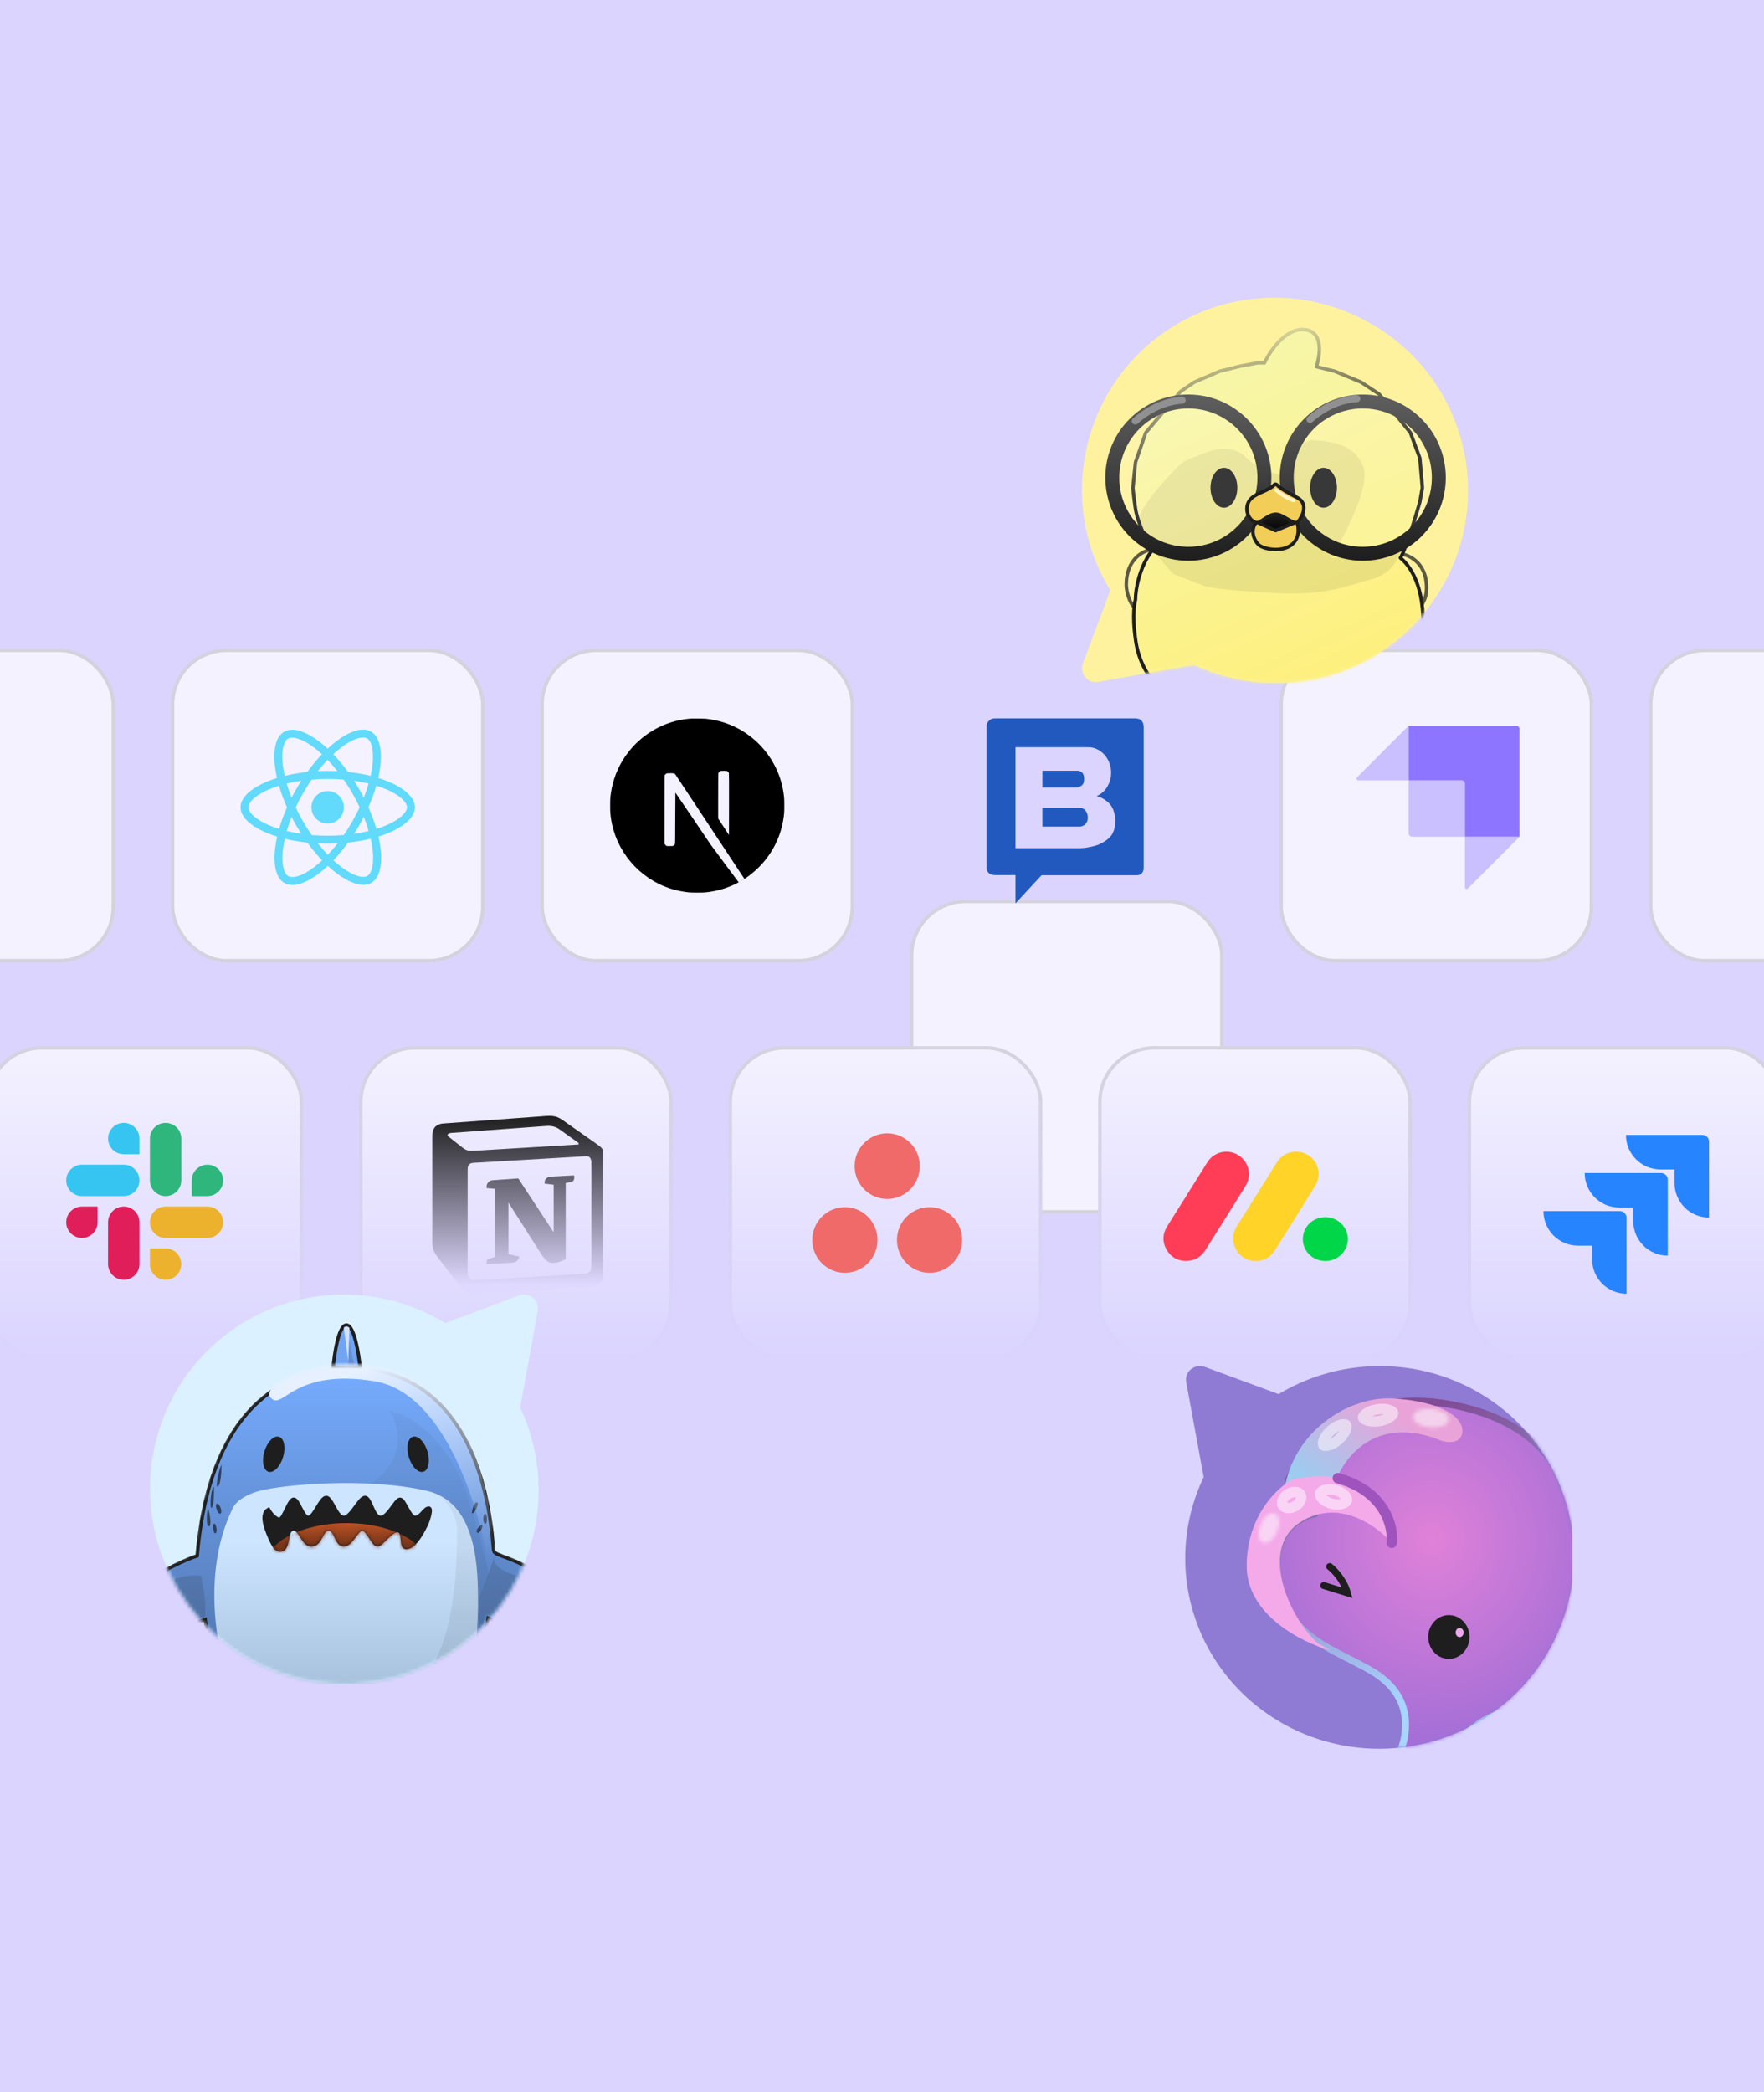 <?xml version="1.0" encoding="UTF-8"?> <svg xmlns="http://www.w3.org/2000/svg" width="506" height="600" viewBox="0 0 506 600" fill="none"><g clip-path="url(#clip0_1981_52793)"><rect width="506" height="600" fill="#DAD4FF"></rect><rect x="-58" y="186" width="91" height="90" rx="16" fill="#F4F2FF"></rect><rect x="-57.5" y="186.5" width="90" height="89" rx="15.5" stroke="#1E1E1E" stroke-opacity="0.15"></rect><rect x="49" y="186" width="90" height="90" rx="16" fill="#F4F2FF"></rect><rect x="49.5" y="186.5" width="89" height="89" rx="15.5" stroke="#1E1E1E" stroke-opacity="0.15"></rect><path d="M119 231.506C119 228.192 114.852 225.051 108.492 223.104C109.96 216.619 109.308 211.46 106.434 209.808C105.771 209.42 104.997 209.237 104.151 209.237V211.511C104.62 211.511 104.997 211.602 105.313 211.776C106.699 212.571 107.3 215.599 106.831 219.494C106.719 220.453 106.536 221.462 106.311 222.492C104.314 222.003 102.133 221.625 99.84 221.381C98.464 219.494 97.037 217.781 95.6 216.282C98.922 213.193 102.041 211.5 104.161 211.5V209.227C101.358 209.227 97.689 211.225 93.98 214.692C90.27 211.245 86.601 209.267 83.798 209.267V211.541C85.908 211.541 89.037 213.224 92.359 216.293C90.932 217.791 89.505 219.494 88.15 221.381C85.847 221.625 83.666 222.003 81.668 222.502C81.434 221.483 81.26 220.494 81.138 219.545C80.659 215.65 81.25 212.622 82.626 211.816C82.932 211.633 83.329 211.551 83.798 211.551V209.278C82.942 209.278 82.168 209.461 81.495 209.849C78.631 211.5 77.989 216.649 79.467 223.114C73.128 225.072 69 228.202 69 231.506C69 234.819 73.148 237.96 79.507 239.907C78.04 246.392 78.692 251.552 81.566 253.203C82.229 253.591 83.003 253.774 83.859 253.774C86.662 253.774 90.331 251.776 94.041 248.309C97.751 251.755 101.419 253.734 104.222 253.734C105.078 253.734 105.853 253.55 106.525 253.163C109.389 251.511 110.031 246.362 108.554 239.897C114.872 237.95 119 234.809 119 231.506ZM105.731 224.705C105.353 226.02 104.885 227.376 104.355 228.732C103.937 227.916 103.499 227.101 103.02 226.285C102.551 225.469 102.051 224.674 101.552 223.899C102.999 224.113 104.395 224.378 105.731 224.705ZM101.063 235.564C100.268 236.94 99.453 238.245 98.607 239.459C97.088 239.591 95.549 239.663 94 239.663C92.461 239.663 90.922 239.591 89.414 239.469C88.568 238.256 87.742 236.961 86.947 235.594C86.173 234.259 85.47 232.902 84.828 231.536C85.459 230.17 86.173 228.804 86.937 227.468C87.732 226.091 88.547 224.786 89.393 223.573C90.912 223.44 92.451 223.369 94 223.369C95.539 223.369 97.078 223.44 98.586 223.563C99.432 224.776 100.258 226.071 101.053 227.437C101.827 228.773 102.53 230.129 103.172 231.495C102.53 232.862 101.827 234.228 101.063 235.564ZM104.355 234.238C104.905 235.604 105.374 236.971 105.761 238.296C104.426 238.623 103.02 238.898 101.562 239.112C102.062 238.327 102.561 237.521 103.03 236.695C103.499 235.88 103.937 235.054 104.355 234.238ZM94.02 245.118C93.073 244.139 92.125 243.048 91.187 241.855C92.104 241.896 93.042 241.926 93.99 241.926C94.948 241.926 95.896 241.906 96.823 241.855C95.906 243.048 94.958 244.139 94.02 245.118ZM86.438 239.112C84.991 238.898 83.594 238.633 82.259 238.306C82.636 236.991 83.105 235.635 83.635 234.279C84.053 235.095 84.491 235.91 84.97 236.726C85.449 237.542 85.938 238.337 86.438 239.112ZM93.969 217.893C94.917 218.872 95.865 219.963 96.803 221.156C95.885 221.115 94.948 221.085 94 221.085C93.042 221.085 92.094 221.105 91.167 221.156C92.084 219.963 93.032 218.872 93.969 217.893ZM86.428 223.899C85.928 224.684 85.429 225.49 84.96 226.316C84.491 227.131 84.053 227.947 83.635 228.763C83.085 227.396 82.616 226.03 82.229 224.705C83.564 224.389 84.97 224.113 86.428 223.899ZM77.204 236.665C73.596 235.125 71.263 233.106 71.263 231.506C71.263 229.905 73.596 227.876 77.204 226.346C78.081 225.969 79.039 225.632 80.027 225.316C80.608 227.315 81.373 229.395 82.32 231.526C81.383 233.647 80.629 235.717 80.058 237.705C79.049 237.389 78.091 237.042 77.204 236.665ZM82.687 251.235C81.301 250.44 80.7 247.412 81.169 243.517C81.281 242.558 81.464 241.549 81.689 240.519C83.686 241.009 85.867 241.386 88.16 241.631C89.536 243.517 90.963 245.23 92.4 246.729C89.078 249.818 85.959 251.511 83.839 251.511C83.38 251.501 82.993 251.409 82.687 251.235ZM106.862 243.466C107.341 247.361 106.75 250.389 105.374 251.195C105.068 251.378 104.671 251.46 104.202 251.46C102.092 251.46 98.963 249.777 95.641 246.708C97.068 245.209 98.495 243.507 99.85 241.62C102.153 241.376 104.334 240.998 106.332 240.499C106.566 241.529 106.75 242.518 106.862 243.466ZM110.786 236.665C109.909 237.042 108.951 237.379 107.962 237.695C107.382 235.696 106.617 233.616 105.669 231.485C106.607 229.364 107.361 227.294 107.932 225.306C108.941 225.622 109.899 225.969 110.796 226.346C114.404 227.886 116.737 229.905 116.737 231.506C116.727 233.106 114.393 235.135 110.786 236.665Z" fill="#61DAFB"></path><path d="M93.99 236.167C96.562 236.167 98.647 234.081 98.647 231.507C98.647 228.934 96.562 226.848 93.99 226.848C91.417 226.848 89.332 228.934 89.332 231.507C89.332 234.081 91.417 236.167 93.99 236.167Z" fill="#61DAFB"></path><rect x="155" y="186" width="90" height="90" rx="16" fill="#F4F2FF"></rect><rect x="155.5" y="186.5" width="89" height="89" rx="15.5" stroke="#1E1E1E" stroke-opacity="0.15"></rect><g clip-path="url(#clip1_1981_52793)"><path d="M198.365 206.041C198.257 206.051 197.916 206.085 197.608 206.109C190.514 206.749 183.869 210.576 179.661 216.46C177.317 219.731 175.818 223.441 175.252 227.372C175.052 228.744 175.027 229.149 175.027 231.009C175.027 232.869 175.052 233.274 175.252 234.646C176.609 244.025 183.283 251.905 192.335 254.825C193.956 255.347 195.665 255.704 197.608 255.919C198.365 256.002 201.636 256.002 202.393 255.919C205.747 255.548 208.589 254.718 211.391 253.287C211.821 253.067 211.904 253.009 211.845 252.96C211.806 252.931 209.975 250.475 207.778 247.506L203.784 242.111L198.78 234.705C196.026 230.633 193.761 227.303 193.741 227.303C193.722 227.298 193.702 230.589 193.693 234.607C193.678 241.643 193.673 241.926 193.585 242.092C193.458 242.331 193.361 242.429 193.155 242.536C192.999 242.614 192.863 242.629 192.125 242.629H191.281L191.056 242.487C190.91 242.395 190.802 242.273 190.729 242.131L190.626 241.911L190.636 232.122L190.651 222.328L190.802 222.138C190.88 222.035 191.046 221.903 191.163 221.84C191.364 221.742 191.442 221.733 192.286 221.733C193.282 221.733 193.448 221.772 193.707 222.055C193.78 222.133 196.49 226.215 199.732 231.131C202.974 236.048 207.407 242.761 209.585 246.056L213.539 252.047L213.739 251.915C215.512 250.763 217.386 249.123 218.871 247.414C222.03 243.786 224.066 239.363 224.749 234.646C224.949 233.274 224.974 232.869 224.974 231.009C224.974 229.149 224.949 228.744 224.749 227.372C223.392 217.993 216.718 210.113 207.666 207.193C206.069 206.675 204.37 206.319 202.466 206.104C201.997 206.055 198.77 206.002 198.365 206.041ZM208.589 221.147C208.823 221.264 209.013 221.488 209.082 221.723C209.121 221.85 209.13 224.564 209.121 230.682L209.106 239.46L207.558 237.088L206.006 234.715V228.334C206.006 224.208 206.025 221.889 206.055 221.777C206.133 221.503 206.304 221.288 206.538 221.161C206.738 221.059 206.811 221.049 207.578 221.049C208.3 221.049 208.427 221.059 208.589 221.147Z" fill="black"></path><path d="M213.295 252.153C213.124 252.261 213.071 252.334 213.222 252.251C213.33 252.187 213.505 252.056 213.476 252.051C213.461 252.051 213.378 252.1 213.295 252.153ZM212.958 252.373C212.871 252.441 212.871 252.446 212.978 252.393C213.037 252.363 213.085 252.329 213.085 252.319C213.085 252.28 213.061 252.29 212.958 252.373ZM212.714 252.519C212.626 252.588 212.626 252.593 212.734 252.539C212.792 252.51 212.841 252.476 212.841 252.466C212.841 252.427 212.817 252.436 212.714 252.519ZM212.47 252.666C212.382 252.734 212.382 252.739 212.49 252.685C212.548 252.656 212.597 252.622 212.597 252.612C212.597 252.573 212.573 252.583 212.47 252.666ZM212.099 252.861C211.914 252.959 211.923 252.998 212.109 252.905C212.192 252.861 212.255 252.817 212.255 252.808C212.255 252.773 212.251 252.778 212.099 252.861Z" fill="black"></path></g><g filter="url(#filter0_dddd_1981_52793)"><rect x="261" y="186" width="90" height="90" rx="16" fill="#F4F2FF"></rect><rect x="261.5" y="186.5" width="89" height="89" rx="15.5" stroke="#1E1E1E" stroke-opacity="0.15"></rect></g><path d="M326.031 206L325.979 206.052C327.275 206.052 328.053 207.086 328.053 208.327V248.926C328.053 250.219 327.275 250.995 326.031 250.995H298.761L291.295 259.062V250.943H285.281C284.037 250.943 283 250.167 283 248.926V208.275C283 207.034 284.037 206 285.333 206H326.031ZM291.295 214.274V243.237H309.648C311.048 243.237 312.396 242.979 313.64 242.668C314.884 242.41 315.973 241.84 316.958 241.22C317.891 240.65 318.669 239.875 319.188 238.944H319.136C319.654 238.014 319.913 236.928 319.913 235.635C319.913 233.618 319.447 232.014 318.514 230.772C317.528 229.583 316.232 228.756 314.573 228.29C315.89 227.729 316.984 226.747 317.684 225.498C318.357 224.257 318.721 222.964 318.721 221.619C318.744 219.791 318.119 218.015 316.958 216.603C316.388 215.93 315.662 215.361 314.884 214.947C314.055 214.482 313.173 214.274 312.137 214.274H291.295ZM309.935 231.698C310.564 231.698 311.036 232.019 311.456 232.553C311.846 233.113 312.048 233.787 312.033 234.475C312.033 235.276 311.771 235.916 311.351 236.344C310.879 236.771 310.302 237.038 309.672 237.038H299.019V231.698H309.935ZM309.042 221.02C309.566 221.02 310.039 221.232 310.406 221.553C310.774 221.927 310.984 222.514 310.984 223.315C310.984 224.223 310.774 224.917 310.302 225.237C309.882 225.558 309.357 225.824 308.832 225.824H299.019V221.02H309.042Z" fill="#2159BE"></path><rect x="367" y="186" width="90" height="90" rx="16" fill="#F4F2FF"></rect><rect x="367.5" y="186.5" width="89" height="89" rx="15.5" stroke="#1E1E1E" stroke-opacity="0.15"></rect><g clip-path="url(#clip2_1981_52793)"><path fill-rule="evenodd" clip-rule="evenodd" d="M420.218 239.945V224.754C420.218 224.494 420.114 224.245 419.931 224.061C419.747 223.878 419.498 223.775 419.238 223.775H404.064V208.094H434.901C435.03 208.094 435.158 208.119 435.276 208.168C435.395 208.217 435.503 208.29 435.594 208.381C435.685 208.472 435.757 208.58 435.807 208.698C435.856 208.817 435.881 208.945 435.881 209.073V239.945H420.218Z" fill="#8E75FF"></path><path opacity="0.405" fill-rule="evenodd" clip-rule="evenodd" d="M404.064 208.094V223.775H389.582C389.485 223.775 389.39 223.746 389.31 223.692C389.229 223.638 389.166 223.562 389.129 223.472C389.092 223.383 389.082 223.284 389.101 223.189C389.12 223.094 389.167 223.007 389.235 222.939L404.064 208.094ZM420.217 254.443V239.945H435.88L421.053 254.789C420.985 254.857 420.897 254.904 420.802 254.923C420.707 254.942 420.609 254.932 420.519 254.895C420.43 254.858 420.353 254.795 420.299 254.715C420.246 254.634 420.217 254.539 420.217 254.443ZM404.064 223.775H419.727C419.857 223.775 419.981 223.826 420.073 223.918C420.165 224.01 420.217 224.134 420.217 224.264V239.945H405.043C404.915 239.945 404.787 239.92 404.668 239.871C404.549 239.822 404.441 239.749 404.351 239.658C404.26 239.567 404.187 239.459 404.138 239.341C404.089 239.222 404.064 239.094 404.064 238.966V223.775Z" fill="#8E75FF"></path></g><rect x="473" y="186" width="91" height="90" rx="16" fill="#F4F2FF"></rect><rect x="473.5" y="186.5" width="90" height="89" rx="15.5" stroke="#1E1E1E" stroke-opacity="0.15"></rect><rect x="-4" y="300" width="91" height="90" rx="16" fill="url(#paint0_linear_1981_52793)"></rect><rect x="-3.5" y="300.5" width="90" height="89" rx="15.5" stroke="url(#paint1_linear_1981_52793)" stroke-opacity="0.15"></rect><path d="M35.5 322C33.014 322 31 324.015 31 326.5C30.999 327.09 31.115 327.675 31.341 328.22C31.567 328.766 31.898 329.262 32.316 329.68C32.734 330.098 33.23 330.429 33.776 330.656C34.322 330.882 34.908 330.999 35.5 331H40V326.5C40.001 325.308 39.527 324.164 38.684 323.32C37.84 322.476 36.694 322.001 35.5 322ZM35.5 334H23.5C21.014 334 19 336.015 19 338.5C19 340.985 21.014 343 23.5 343H35.5C37.985 343 40 340.985 40 338.5C40 336.015 37.985 334 35.5 334Z" fill="#36C5F0"></path><path d="M64 338.5C64 336.014 61.985 333.999 59.5 333.999C57.014 333.999 55 336.014 55 338.5V342.999H59.5C60.694 342.998 61.84 342.523 62.684 341.68C63.527 340.836 64.001 339.692 64 338.5ZM52 338.5V326.5C52.001 325.307 51.528 324.164 50.684 323.32C49.84 322.476 48.694 322.001 47.5 322C45.014 322 43 324.015 43 326.5V338.499C43 340.985 45.014 343 47.5 343C48.694 342.999 49.84 342.524 50.684 341.68C51.528 340.836 52.001 339.693 52 338.5" fill="#2EB67D"></path><path d="M47.5 367C48.694 366.999 49.84 366.524 50.684 365.68C51.528 364.836 52.001 363.692 52 362.5C52.001 361.308 51.528 360.164 50.684 359.32C49.84 358.476 48.694 358.002 47.5 358H43V362.5C43 364.985 45.014 367 47.5 367ZM47.5 355H59.5C61.985 355 64 352.985 64 350.5C64.001 349.308 63.527 348.164 62.684 347.32C61.84 346.476 60.694 346.001 59.5 346H47.5C45.014 346 43 348.015 43 350.5C42.999 351.09 43.115 351.675 43.341 352.22C43.567 352.766 43.898 353.262 44.316 353.68C44.734 354.098 45.23 354.429 45.776 354.656C46.323 354.882 46.908 354.999 47.5 355" fill="#ECB22E"></path><path d="M19 350.5C18.999 351.09 19.115 351.675 19.341 352.22C19.567 352.766 19.898 353.262 20.316 353.68C20.734 354.098 21.23 354.429 21.776 354.656C22.323 354.882 22.908 354.999 23.5 355C24.694 354.998 25.84 354.524 26.684 353.68C27.527 352.836 28.001 351.692 28 350.5V346H23.5C21.014 346 19 348.015 19 350.5ZM31 350.5V362.499C31 364.985 33.014 367 35.5 367C36.694 366.999 37.84 366.524 38.684 365.68C39.527 364.836 40.001 363.692 40 362.5V350.5C40.001 349.909 39.885 349.325 39.659 348.779C39.433 348.233 39.102 347.737 38.684 347.32C38.266 346.902 37.77 346.57 37.223 346.344C36.677 346.117 36.091 346 35.5 346C33.014 346 31 348.015 31 350.5Z" fill="#E01E5A"></path><rect x="103" y="300" width="90" height="90" rx="16" fill="url(#paint2_linear_1981_52793)"></rect><rect x="103.5" y="300.5" width="89" height="89" rx="15.5" stroke="url(#paint3_linear_1981_52793)" stroke-opacity="0.15"></rect><path fill-rule="evenodd" clip-rule="evenodd" d="M132.449 328.93C134.044 330.218 134.621 330.116 137.607 329.913L165.738 328.218C166.349 328.218 165.84 327.608 165.636 327.541L160.954 324.186C160.071 323.508 158.85 322.695 156.576 322.898L129.361 324.898C128.377 324.999 128.174 325.508 128.581 325.88L132.449 328.93ZM134.146 335.47V365.018C134.146 366.611 134.927 367.187 136.725 367.085L167.639 365.289C169.437 365.188 169.641 364.103 169.641 362.816V333.471C169.641 332.183 169.132 331.471 168.046 331.573L135.741 333.471C134.553 333.572 134.146 334.182 134.146 335.47ZM164.652 337.063C164.856 337.944 164.652 338.858 163.77 338.96L162.277 339.265V361.087C160.988 361.765 159.8 362.172 158.782 362.172C157.187 362.172 156.78 361.664 155.592 360.173L145.853 344.89V359.664L148.941 360.342C148.941 360.342 148.941 362.138 146.464 362.138L139.609 362.545C139.406 362.138 139.609 361.155 140.288 360.952L142.087 360.444V340.925L139.609 340.722C139.406 339.841 139.915 338.553 141.306 338.452L148.67 337.944L158.816 353.395V339.739L156.237 339.435C156.033 338.35 156.848 337.537 157.832 337.435L164.652 337.063ZM127.088 322.187L155.422 320.12C158.884 319.815 159.8 320.018 161.972 321.611L170.998 327.947C172.491 329.032 173 329.337 173 330.523V365.323C173 367.492 172.22 368.78 169.437 368.983L136.555 370.982C134.452 371.084 133.467 370.779 132.382 369.389L125.697 360.749C124.509 359.156 124 357.97 124 356.581V325.643C124 323.847 124.814 322.39 127.088 322.187Z" fill="url(#paint4_linear_1981_52793)"></path><rect x="209" y="300" width="90" height="90" rx="16" fill="url(#paint5_linear_1981_52793)"></rect><rect x="209.5" y="300.5" width="89" height="89" rx="15.5" stroke="url(#paint6_linear_1981_52793)" stroke-opacity="0.15"></rect><path fill-rule="evenodd" clip-rule="evenodd" d="M266.648 346.176C261.484 346.176 257.296 350.39 257.296 355.588C257.296 360.786 261.484 365 266.648 365C271.813 365 276 360.786 276 355.588C276 350.39 271.813 346.176 266.648 346.176ZM242.352 346.177C237.187 346.177 233 350.39 233 355.588C233 360.786 237.187 365 242.352 365C247.517 365 251.704 360.786 251.704 355.588C251.704 350.39 247.517 346.177 242.352 346.177ZM263.852 334.411C263.852 339.61 259.665 343.824 254.5 343.824C249.335 343.824 245.148 339.61 245.148 334.411C245.148 329.214 249.335 325 254.5 325C259.665 325 263.852 329.214 263.852 334.411Z" fill="#F06A6A"></path><rect x="315" y="300" width="90" height="90" rx="16" fill="url(#paint7_linear_1981_52793)"></rect><rect x="315.5" y="300.5" width="89" height="89" rx="15.5" stroke="url(#paint8_linear_1981_52793)" stroke-opacity="0.15"></rect><g clip-path="url(#clip3_1981_52793)"><path d="M360.081 361.607C357.751 361.55 355.829 360.522 354.602 358.377C353.344 356.16 353.399 353.889 354.74 351.726C357.933 346.579 361.167 341.46 364.382 336.328C365.04 335.278 365.682 334.213 366.37 333.183C367.283 331.775 368.71 330.778 370.348 330.406C371.985 330.034 373.702 330.316 375.135 331.192C378.161 333.056 379.174 336.935 377.289 339.992C373.437 346.266 369.53 352.51 365.568 358.723C364.347 360.645 362.495 361.572 360.081 361.607Z" fill="#FFD328"></path><path d="M340.074 361.609C337.723 361.552 335.812 360.478 334.609 358.342C333.368 356.124 333.447 353.85 334.793 351.687C338.227 346.176 341.677 340.674 345.142 335.18C345.581 334.47 346.019 333.742 346.488 333.054C347.439 331.676 348.889 330.722 350.531 330.394C352.173 330.066 353.878 330.391 355.285 331.298C356.692 332.205 357.691 333.625 358.07 335.256C358.449 336.886 358.178 338.601 357.315 340.036C353.476 346.235 349.584 352.412 345.69 358.583C344.426 360.584 342.565 361.574 340.074 361.609Z" fill="#FF3D57"></path><path d="M380.217 349.043C383.76 349.061 386.629 351.876 386.622 355.33C386.622 358.836 383.677 361.663 380.101 361.619C376.525 361.575 373.707 358.79 373.711 355.321C373.715 351.802 376.595 349.021 380.217 349.043Z" fill="#00D647"></path></g><rect x="421" y="300" width="90" height="90" rx="16" fill="url(#paint9_linear_1981_52793)"></rect><rect x="421.5" y="300.5" width="89" height="89" rx="15.5" stroke="url(#paint10_linear_1981_52793)" stroke-opacity="0.15"></rect><path d="M488.321 325.465H466.393C466.393 328.09 467.435 330.608 469.292 332.464C471.148 334.321 473.666 335.364 476.291 335.364H480.331V339.264C480.334 344.726 484.761 349.153 490.223 349.156V327.367C490.223 326.317 489.372 325.465 488.321 325.465Z" fill="#2684FF"></path><path d="M476.491 336.391H454.562C454.566 341.853 458.993 346.28 464.455 346.283H468.494V350.196C468.501 355.658 472.931 360.082 478.393 360.082V338.293C478.393 337.243 477.541 336.391 476.491 336.391Z" fill="url(#paint11_linear_1981_52793)"></path><path d="M464.661 347.309H442.732C442.732 352.776 447.164 357.207 452.631 357.207H456.683V361.107C456.687 366.564 461.106 370.989 466.563 371V349.211C466.563 348.16 465.711 347.309 464.661 347.309Z" fill="url(#paint12_linear_1981_52793)"></path><g clip-path="url(#clip4_1981_52793)"><path data-figma-bg-blur-radius="4" fill-rule="evenodd" clip-rule="evenodd" d="M48.552 451.034C43.332 440.209 41.757 427.985 44.064 416.191C46.37 404.397 52.434 393.667 61.347 385.606C70.261 377.546 81.545 372.588 93.511 371.475C105.477 370.363 117.481 373.155 127.728 379.434L148.888 371.49C149.549 371.241 150.264 371.173 150.961 371.29C151.657 371.408 152.31 371.708 152.853 372.16C153.396 372.612 153.81 373.199 154.052 373.863C154.294 374.527 154.356 375.242 154.232 375.938L149.216 403.666C155.497 417.015 156.219 432.312 151.221 446.193C148.747 453.066 144.943 459.384 140.026 464.787C135.11 470.19 129.178 474.572 122.568 477.682C115.958 480.792 108.801 482.57 101.504 482.914C94.207 483.258 86.914 482.161 80.041 479.687C73.168 477.212 66.85 473.408 61.447 468.492C56.044 463.576 51.662 457.643 48.552 451.034Z" fill="#DCF1FF"></path><mask id="mask0_1981_52793" style="mask-type:alpha" maskUnits="userSpaceOnUse" x="43" y="371" width="112" height="112"><path fill-rule="evenodd" clip-rule="evenodd" d="M48.548 451.034C43.328 440.209 41.753 427.985 44.06 416.191C46.366 404.397 52.43 393.667 61.343 385.606C70.257 377.546 81.541 372.588 93.507 371.475C105.473 370.363 117.477 373.155 127.724 379.434L148.884 371.49C149.545 371.241 150.26 371.173 150.957 371.29C151.653 371.408 152.306 371.708 152.849 372.16C153.392 372.612 153.806 373.199 154.048 373.863C154.29 374.527 154.352 375.242 154.228 375.938L149.212 403.666C155.493 417.015 156.215 432.312 151.217 446.193C148.743 453.066 144.939 459.384 140.022 464.787C135.106 470.19 129.174 474.572 122.564 477.682C115.954 480.792 108.797 482.57 101.5 482.914C94.203 483.258 86.91 482.161 80.037 479.687C73.164 477.212 66.846 473.408 61.443 468.492C56.04 463.576 51.658 457.643 48.548 451.034Z" fill="#EB652B"></path></mask><g mask="url(#mask0_1981_52793)"><path d="M99.371 380C97.134 380 95.897 388.217 95.559 392.325H103.31C102.928 388.217 101.607 380 99.371 380Z" fill="#71A4F3" stroke="#1E1E1E"></path><path d="M100.133 383.938C100.048 386.648 99.879 392.222 99.879 392.324C100.286 392.324 101.319 392.239 101.785 392.324L100.133 383.938Z" fill="#1E1E1E" fill-opacity="0.15"></path><g filter="url(#filter2_f_1981_52793)"><path d="M100.261 380.764C99.448 380.052 98.821 380.468 98.609 380.764C98.711 381.272 99.499 387.329 99.88 390.294L100.261 380.764Z" fill="#D0E2FF"></path></g><mask id="mask1_1981_52793" style="mask-type:alpha" maskUnits="userSpaceOnUse" x="32" y="391" width="135" height="111"><path d="M56.55 446.153C60.413 400.003 85.354 392.277 99.88 392.277C140.922 392.277 141.049 443.612 141.684 444.883C142.32 446.153 146.767 446.534 153.374 450.601C159.982 454.667 166.462 462.291 165.446 464.324C164.626 465.963 159.601 465.383 157.314 464.959C157.441 466.018 157.085 468.263 154.645 468.771C152.205 469.279 143.887 465.848 140.033 464.07C138.304 476.37 134.06 483.341 132.154 485.29C133.273 488.949 134.653 496.725 135.204 500.156C131.24 501.681 122.54 500.792 118.685 500.156C118.474 499.055 117.974 496.573 117.669 495.455C117.364 494.337 116.441 494.227 116.017 494.311C103.311 497.767 88.613 495.751 82.853 494.311C81.201 494.947 80.312 499.902 79.803 500.156C79.295 500.41 64.81 500.283 64.301 499.394C63.895 498.682 65.657 489.779 66.588 485.417C61.913 480.842 59.473 469.533 58.837 464.451C54.898 465.806 46.563 468.593 44.733 468.898C42.903 469.203 41.599 466.653 41.175 465.34C35.584 466.662 33.424 466.103 33.043 464.451C32.027 457.843 49.265 448.568 56.55 446.153Z" fill="url(#paint13_linear_1981_52793)" stroke="black" stroke-width="2"></path></mask><g mask="url(#mask1_1981_52793)"><path d="M56.55 446.153C60.413 400.003 85.354 392.277 99.88 392.277C140.922 392.277 141.049 443.612 141.684 444.883C142.32 446.153 146.767 446.534 153.374 450.601C159.982 454.667 166.462 462.291 165.446 464.324C164.626 465.963 159.601 465.383 157.314 464.959C157.441 466.018 157.085 468.263 154.645 468.771C152.205 469.279 143.887 465.848 140.033 464.07C138.304 476.37 134.06 483.341 132.154 485.29C133.273 488.949 134.653 496.725 135.204 500.156C131.24 501.681 122.54 500.792 118.685 500.156C118.474 499.055 117.974 496.573 117.669 495.455C117.364 494.337 116.441 494.227 116.017 494.311C103.311 497.767 88.613 495.751 82.853 494.311C81.201 494.947 80.312 499.902 79.803 500.156C79.295 500.41 64.81 500.283 64.301 499.394C63.895 498.682 65.657 489.779 66.588 485.417C61.913 480.842 59.473 469.533 58.837 464.451C54.898 465.806 46.563 468.593 44.733 468.898C42.903 469.203 41.599 466.653 41.175 465.34C35.584 466.662 33.424 466.103 33.043 464.451C32.027 457.843 49.265 448.568 56.55 446.153Z" fill="url(#paint14_linear_1981_52793)" stroke="#1E1E1E"></path><path d="M58.709 464.627C59.345 459.799 58.328 455.479 57.693 451.921C46.257 450.65 36.219 461.832 35.202 463.357C34.186 464.881 35.584 465.517 39.141 464.627C41.988 463.916 42.699 464.119 42.699 465.008C42.699 468.058 44.309 468.905 45.114 468.948L58.709 464.627Z" fill="#1E1E1E" fill-opacity="0.15"></path><path d="M73.323 490.167C76.982 493.115 81.37 494.275 83.107 494.487C97.592 497.536 111.951 495.376 116.525 494.36C120.184 493.547 128.469 488.006 132.154 485.338C136.83 478.629 137.11 465.516 137.11 458.273C137.11 447.6 136.017 430.674 122.497 427.523C105.597 423.584 81.328 425.685 74.466 427.523C68.977 428.994 66.927 431.694 66.588 432.86C57.338 452.174 62.734 475.978 66.588 485.465C67.308 485.804 69.663 487.219 73.323 490.167Z" fill="url(#paint15_linear_1981_52793)"></path><path d="M135.332 433.877C135.459 432.903 135.917 430.929 136.73 430.827C137.746 430.7 135.967 434.639 135.332 433.877Z" fill="#2E405D"></path><path d="M111.569 488.641C105.978 491.691 86.537 492.622 77.516 492.707C95.178 499.315 116.017 494.359 116.779 494.359C117.541 494.359 124.403 490.547 124.911 490.039C125.318 489.632 129.994 486.65 132.281 485.21C136.55 478.501 137.279 465.642 137.11 460.051L139.778 452.3C140.583 453.486 140.744 451.004 134.949 431.588C129.155 412.173 117.033 405.455 111.696 404.523C117.999 415.095 110.595 422.99 106.105 425.616C116.576 425.82 123.344 427.649 125.419 428.539C129.994 431.588 131.137 436.586 131.137 438.704C131.137 480.382 118.558 484.829 111.569 488.641Z" fill="url(#paint16_linear_1981_52793)" fill-opacity="0.09"></path><path d="M61.456 436.926C61.97 436.926 62.484 439.218 61.841 439.676C61.198 440.135 60.812 436.926 61.456 436.926Z" fill="#2E405D"></path><path d="M139.044 434.18C138.409 434.604 138.561 436.874 139.171 436.976C139.933 437.103 139.806 433.672 139.044 434.18Z" fill="#2E405D"></path><path d="M138 437.307C137.407 437.773 136.348 438.858 136.857 439.468C137.492 440.23 139.144 437.053 138 437.307Z" fill="#2E405D"></path><path d="M59.911 437.688C60.815 437.688 60.137 433.909 59.798 432.915C59.459 432.557 59.346 433.989 59.346 435.779C59.346 437.211 59.572 437.688 59.911 437.688Z" fill="#2E405D"></path><path d="M62.269 431.206C62.994 431.103 63.896 433.494 63.286 434.002C62.523 434.637 61.38 431.333 62.269 431.206Z" fill="#2E405D"></path><path d="M63.54 420.152C63.54 421.931 63.336 425.642 62.523 426.252C61.507 427.014 63.158 420.152 63.54 420.152Z" fill="#2E405D"></path><path d="M61.378 426.507C61.378 426.761 61.505 431.59 60.743 432.352C59.98 433.114 60.615 425.618 61.378 426.507Z" fill="#2E405D"></path><path d="M80.192 435.672C79.176 435.773 77.558 433.917 77.007 432.859C74.662 434.197 76.162 438.126 77.427 441.018C78.717 443.967 79.488 444.705 80.819 444.422C82.957 443.967 81.851 438.45 84.25 438.45C86.275 438.45 87.046 443.405 89.587 443.024C92.128 442.643 92.175 438.45 94.288 438.45C96.402 438.45 96.448 443.024 98.609 443.024C100.769 443.024 102.448 438.322 103.973 438.45C105.498 438.577 107.122 443.024 108.266 443.024C109.409 443.024 112.268 438.651 114.111 438.958C116.233 439.312 114.741 443.786 116.525 443.786C118.72 443.786 120.838 440.101 121.854 438.068C122.828 436.374 124.022 432.477 123.005 432.477C121.735 432.477 120.741 435.146 119.089 435.146C117.437 435.146 116.017 429.936 114.746 429.936C113.475 429.936 111.315 435.146 109.155 435.146C106.995 435.146 106.36 429.428 104.708 429.428C103.056 429.428 100.769 435.146 98.609 435.146C96.448 435.146 95.178 429.301 93.526 429.428C91.874 429.555 90.095 435.146 88.443 435.146C86.791 435.146 85.648 429.936 84.25 429.936C82.853 429.936 81.463 435.545 80.192 435.672Z" fill="#1E1E1E" stroke="#1E1E1E"></path><mask id="mask2_1981_52793" style="mask-type:alpha" maskUnits="userSpaceOnUse" x="75" y="428" width="49" height="17"><path d="M80.192 435.672C79.176 435.773 77.558 433.917 77.007 432.859C74.662 434.197 76.162 438.126 77.427 441.018C78.717 443.967 79.488 444.705 80.819 444.422C82.957 443.967 81.851 438.45 84.25 438.45C86.275 438.45 87.046 443.405 89.587 443.024C92.128 442.643 92.175 438.45 94.288 438.45C96.402 438.45 96.448 443.024 98.609 443.024C100.769 443.024 102.448 438.322 103.973 438.45C105.498 438.577 107.122 443.024 108.266 443.024C109.409 443.024 112.268 438.651 114.111 438.958C116.233 439.312 114.741 443.786 116.525 443.786C118.72 443.786 120.838 440.101 121.854 438.068C122.828 436.374 124.022 432.477 123.005 432.477C121.735 432.477 120.741 435.146 119.089 435.146C117.437 435.146 116.017 429.936 114.746 429.936C113.475 429.936 111.315 435.146 109.155 435.146C106.995 435.146 106.36 429.428 104.708 429.428C103.056 429.428 100.769 435.146 98.609 435.146C96.448 435.146 95.178 429.301 93.526 429.428C91.874 429.555 90.095 435.146 88.443 435.146C86.791 435.146 85.648 429.936 84.25 429.936C82.853 429.936 81.463 435.545 80.192 435.672Z" fill="#1E1E1E" stroke="#1E1E1E"></path></mask><g mask="url(#mask2_1981_52793)"><ellipse cx="99.364" cy="449.129" rx="23.228" ry="12.351" fill="url(#paint17_linear_1981_52793)" fill-opacity="0.9"></ellipse></g><g filter="url(#filter3_f_1981_52793)"><path d="M78.151 401.27C75.508 399.44 79.252 396.526 81.455 395.297C90.985 389.834 99.625 390.723 103.31 390.977C106.995 391.231 120.845 392.756 130.757 407.115C140.668 421.473 141.303 441.931 141.557 442.947C141.811 443.964 142.192 444.091 142.447 444.218C142.701 444.345 147.656 446.251 150.579 447.649C153.501 449.046 157.186 451.842 159.346 453.875C161.074 455.501 160.405 455.145 159.855 454.764C156.424 451.079 149.435 447.776 148.546 447.267C147.834 446.861 143.59 445.15 141.557 444.345C141.76 445.361 140.456 449.004 139.778 450.698C140.185 448.868 139.948 447.225 139.778 446.632C138.253 438.119 129.486 399.618 107.249 396.06C85.013 392.502 81.455 403.557 78.151 401.27Z" fill="url(#paint18_linear_1981_52793)"></path></g><ellipse cx="78.518" cy="417.034" rx="2.795" ry="5.237" transform="rotate(16.647 78.518 417.034)" fill="#1E1E1E"></ellipse><ellipse cx="2.795" cy="5.237" rx="2.795" ry="5.237" transform="matrix(-0.958 0.286 0.286 0.958 121.119 411.215)" fill="#1E1E1E"></ellipse><path d="M148.164 451.794C141.963 450.132 141.472 447.586 141.811 446.457L137.49 458.528L137.363 469.075L139.269 463.484C140.159 461.959 141.556 464.209 143.208 464.5C145.368 464.882 148.173 462.798 149.18 459.037C150.188 455.275 150.197 452.429 148.164 451.794Z" fill="#1E1E1E" fill-opacity="0.15"></path></g></g></g><g clip-path="url(#clip6_1981_52793)"><path fill-rule="evenodd" clip-rule="evenodd" d="M389.444 90.837C378.716 85.663 366.602 84.102 354.913 86.388C343.224 88.674 332.59 94.684 324.601 103.518C316.612 112.352 311.699 123.535 310.596 135.394C309.494 147.253 312.261 159.15 318.484 169.306L310.611 190.277C310.364 190.932 310.296 191.641 310.413 192.331C310.53 193.021 310.827 193.668 311.275 194.207C311.723 194.745 312.305 195.154 312.963 195.394C313.62 195.634 314.33 195.696 315.019 195.573L342.499 190.602C355.729 196.827 370.89 197.542 384.647 192.589C391.458 190.137 397.72 186.367 403.075 181.494C408.429 176.622 412.772 170.742 415.854 164.192C418.937 157.641 420.699 150.547 421.04 143.316C421.381 136.084 420.294 128.856 417.842 122.044C415.389 115.233 411.619 108.971 406.747 103.616C401.874 98.261 395.995 93.919 389.444 90.837Z" fill="#FFF29E"></path><mask id="mask3_1981_52793" style="mask-type:alpha" maskUnits="userSpaceOnUse" x="310" y="85" width="112" height="111"><path fill-rule="evenodd" clip-rule="evenodd" d="M389.444 90.833C378.716 85.659 366.602 84.099 354.913 86.385C343.224 88.67 332.59 94.68 324.601 103.514C316.612 112.348 311.699 123.531 310.596 135.39C309.494 147.249 312.261 159.146 318.484 169.302L310.611 190.273C310.364 190.928 310.296 191.637 310.413 192.327C310.53 193.017 310.827 193.665 311.275 194.203C311.723 194.741 312.305 195.151 312.963 195.391C313.62 195.631 314.33 195.692 315.019 195.569L342.499 190.598C355.729 196.823 370.89 197.538 384.647 192.585C391.458 190.133 397.72 186.363 403.075 181.49C408.429 176.618 412.772 170.738 415.854 164.188C418.937 157.637 420.699 150.543 421.04 143.312C421.381 136.08 420.294 128.852 417.842 122.04C415.389 115.229 411.619 108.967 406.747 103.612C401.874 98.258 395.995 93.915 389.444 90.833Z" fill="#EB652B"></path></mask><g mask="url(#mask3_1981_52793)"><g filter="url(#filter4_f_1981_52793)"><ellipse cx="35.732" cy="0.92" rx="35.732" ry="0.92" transform="matrix(0.999 -0.035 0.035 0.999 361.604 206.148)" fill="url(#paint19_linear_1981_52793)"></ellipse></g><path d="M330.955 157.505C331.155 157.493 331.343 157.601 331.433 157.78C331.522 157.96 331.496 158.175 331.366 158.328C329.758 160.219 328.728 163.453 328.06 166.691C327.396 169.907 327.11 173.021 326.932 174.615C326.911 174.797 326.794 174.953 326.625 175.022C326.456 175.092 326.262 175.063 326.12 174.947C324.917 173.97 324.168 172.55 323.714 171.214C323.258 169.874 323.082 168.568 323.061 167.758V167.745C323.061 163.911 324.343 161.379 325.998 159.787C327.639 158.209 329.612 157.588 330.955 157.505Z" fill="#FFF29E" stroke="#5B5943" stroke-linejoin="round"></path><path d="M400.826 158.652C400.372 158.652 399.436 158.665 398.698 159.098C398.311 159.325 397.969 159.673 397.788 160.186C397.61 160.689 397.605 161.302 397.788 162.033C398.28 164.003 399.867 167.106 401.312 169.883C402.042 171.287 402.743 172.618 403.275 173.715C403.541 174.263 403.761 174.745 403.92 175.143C404.083 175.552 404.166 175.833 404.184 175.993C404.204 176.175 404.321 176.331 404.49 176.4C404.659 176.47 404.853 176.441 404.995 176.326C406.106 175.424 407.167 174.462 407.945 173.235C408.731 171.997 409.215 170.511 409.215 168.58C409.215 164.73 407.804 162.268 406.021 160.758C404.259 159.264 402.177 158.735 400.856 158.653L400.826 158.652Z" fill="#FFF29E" stroke="#5B5943" stroke-linejoin="round"></path><path d="M366.799 98.043C368.76 95.993 371.283 94.31 374.106 94.518C375.525 94.622 376.563 95.171 377.268 96.029C377.96 96.873 378.292 97.966 378.409 99.101C378.62 101.141 378.148 103.463 377.604 105.148L382.849 106.448C382.873 106.454 382.898 106.463 382.921 106.473L390.377 109.571L390.461 109.615L395.512 112.952C395.554 112.98 395.592 113.015 395.624 113.055L404.524 124.02L404.57 124.087C404.584 124.111 404.595 124.136 404.604 124.161L407.251 131.312L407.27 131.376C407.274 131.398 407.277 131.42 407.279 131.442L408.001 139.785C408.005 139.829 408.003 139.873 407.995 139.916L407.273 143.968C407.27 143.984 407.267 144.001 407.263 144.018C406.58 146.406 405.471 150.085 404.363 153.36C403.81 154.997 403.253 156.54 402.75 157.772C402.498 158.388 402.258 158.932 402.034 159.375C401.922 159.598 401.809 159.804 401.697 159.984C405.345 162.89 409.206 170.152 408.001 183.256C407.583 187.804 404.991 194.125 398.554 199.304C392.113 204.486 381.853 208.5 366.132 208.5C360.005 208.5 350.615 207.523 342.402 203.9C334.177 200.272 327.073 193.956 325.708 183.273C325.458 181.321 324.737 176.095 325.705 171.946C325.719 169.266 326.677 162.902 330.418 157.903C329.73 156.672 328.75 154.758 327.855 152.67C326.891 150.418 326.007 147.927 325.709 145.858C325.133 141.866 324.982 140.19 324.982 139.828C324.982 139.811 324.984 139.795 324.985 139.778L325.706 132.627C325.71 132.588 325.719 132.55 325.731 132.514L328.618 124.171L328.655 124.087C328.67 124.06 328.688 124.035 328.708 124.012L338.57 112.332L338.617 112.283C338.634 112.268 338.652 112.254 338.671 112.241L342.52 109.619L342.604 109.573L349.819 106.475L349.896 106.448L355.669 105.019L355.696 105.013L360.748 104.06L360.841 104.051H362.69C363.501 102.356 364.936 99.991 366.799 98.043Z" fill="url(#paint20_linear_1981_52793)" stroke="url(#paint21_linear_1981_52793)" stroke-linejoin="round"></path><path d="M393.553 166.049C398.363 164.714 400.368 161.52 400.769 160.09C401.49 159.057 402.645 157.087 401.49 157.468C400.336 157.849 387.86 159.375 381.767 160.09C385.695 153.654 393.072 139.448 391.147 134.108C388.742 127.434 382.488 126.718 377.197 126.242C372.963 125.86 368.858 132.757 367.335 136.253C365.09 135.697 359.927 133.87 357.233 131.009C354.539 128.149 349.856 128.546 347.852 129.103C346.008 129.738 341.839 131.248 339.914 132.201C337.509 133.393 326.926 145.55 326.926 148.172C326.926 150.794 330.534 156.753 331.255 158.183C331.833 159.327 335.024 162.95 336.547 164.619C338.792 165.493 343.667 167.384 345.206 167.956C347.13 168.671 352.903 169.386 366.613 170.101C380.323 170.816 387.539 167.717 393.553 166.049Z" fill="#1E1E1E" fill-opacity="0.08"></path><ellipse cx="351.077" cy="139.873" rx="3.848" ry="5.721" fill="#1E1E1E"></ellipse><ellipse cx="379.649" cy="139.873" rx="3.848" ry="5.721" fill="#1E1E1E"></ellipse><path data-figma-bg-blur-radius="2" d="M340.877 115.133C352.922 115.133 362.689 124.907 362.689 136.969C362.689 149.031 352.922 158.806 340.877 158.806C328.832 158.806 319.064 149.031 319.064 136.969C319.065 124.907 328.832 115.133 340.877 115.133Z" fill="white" fill-opacity="0.12" stroke="url(#paint22_linear_1981_52793)" stroke-width="4"></path><path data-figma-bg-blur-radius="2" d="M390.906 115.133C402.951 115.133 412.719 124.907 412.719 136.969C412.719 149.031 402.951 158.806 390.906 158.806C378.861 158.806 369.094 149.031 369.094 136.969C369.094 124.907 378.862 115.133 390.906 115.133Z" fill="white" fill-opacity="0.12" stroke="url(#paint23_linear_1981_52793)" stroke-width="4"></path><path d="M375.768 120.295C377.933 118.302 382.914 114.684 389.225 114.316" stroke="#919191" stroke-width="2" stroke-linecap="round" stroke-linejoin="round"></path><path d="M325.65 120.752C327.816 118.759 332.797 115.141 339.108 114.773" stroke="#919191" stroke-width="2" stroke-linecap="round" stroke-linejoin="round"></path><ellipse cx="366.021" cy="150.185" rx="4.873" ry="2.759" fill="url(#paint24_linear_1981_52793)"></ellipse><path d="M371.471 149.854C371.602 149.8 371.751 149.804 371.879 149.866C372.007 149.928 372.103 150.041 372.143 150.178C372.476 151.335 372.898 154.27 370.533 156.188C369.07 157.374 366.995 157.672 365.193 157.549C364.283 157.487 363.415 157.315 362.689 157.078C361.979 156.846 361.35 156.534 360.967 156.154C360.356 155.549 359.766 154.57 359.521 153.478C359.272 152.375 359.368 151.113 360.199 150.015L360.257 149.951C360.402 149.816 360.617 149.777 360.803 149.86L365.897 152.155L371.471 149.854Z" fill="#F2CE58" stroke="#1E1E1E" stroke-linejoin="round"></path><path d="M365.873 138.852C366.011 138.846 366.146 138.899 366.244 138.996C367.384 140.126 369.237 141.189 372.14 142.724C372.948 143.151 373.473 143.72 373.753 144.381C374.03 145.034 374.049 145.731 373.932 146.388C373.7 147.686 372.921 148.932 372.288 149.685C372.202 149.787 372.077 149.851 371.943 149.861C371.432 149.9 370.907 149.713 370.427 149.482C369.939 149.248 369.414 148.926 368.906 148.626C367.841 147.996 366.836 147.459 365.903 147.479C364.869 147.502 363.821 148.091 362.841 148.723C362.376 149.023 361.905 149.345 361.51 149.562C361.309 149.672 361.101 149.771 360.896 149.829C360.695 149.887 360.449 149.919 360.203 149.838C358.905 149.409 358.03 148.155 357.765 146.808C357.496 145.444 357.828 143.881 359.067 142.79C360.004 141.965 361.353 141.396 362.548 140.856C363.795 140.293 364.877 139.761 365.514 139.024L365.589 138.954C365.67 138.892 365.769 138.856 365.873 138.852Z" fill="#F2CE58" stroke="#1E1E1E" stroke-linejoin="round"></path><path d="M366.021 140.527C366.872 141.294 369.084 142.965 371.126 143.517" stroke="#FFF3CC" stroke-linecap="round" stroke-linejoin="round"></path></g></g><g clip-path="url(#clip9_1981_52793)"><path fill-rule="evenodd" clip-rule="evenodd" d="M445.95 470.105C451.17 459.474 452.745 447.468 450.438 435.884C448.132 424.301 442.067 413.762 433.153 405.846C424.239 397.929 412.954 393.06 400.987 391.967C389.02 390.874 377.015 393.617 366.767 399.783L345.606 391.981C344.944 391.737 344.229 391.67 343.532 391.785C342.836 391.901 342.183 392.196 341.64 392.64C341.097 393.083 340.683 393.66 340.441 394.312C340.199 394.964 340.137 395.667 340.261 396.35L345.277 423.583C338.996 436.693 338.274 451.717 343.272 465.35C345.747 472.101 349.551 478.306 354.468 483.612C359.385 488.919 365.317 493.222 371.928 496.277C378.538 499.332 385.696 501.078 392.993 501.416C400.291 501.754 407.584 500.677 414.458 498.246C421.332 495.816 427.65 492.08 433.054 487.251C438.457 482.423 442.839 476.597 445.95 470.105Z" fill="#8F7AD4"></path><mask id="mask4_1981_52793" style="mask-type:alpha" maskUnits="userSpaceOnUse" x="339" y="391" width="113" height="111"><path fill-rule="evenodd" clip-rule="evenodd" d="M445.954 470.105C451.174 459.474 452.749 447.468 450.442 435.884C448.135 424.301 442.071 413.762 433.157 405.846C424.243 397.929 412.958 393.06 400.991 391.967C389.024 390.874 377.019 393.617 366.771 399.783L345.609 391.981C344.948 391.737 344.233 391.67 343.536 391.785C342.84 391.901 342.187 392.196 341.644 392.64C341.101 393.083 340.687 393.66 340.445 394.312C340.203 394.964 340.141 395.667 340.265 396.35L345.281 423.583C338.999 436.693 338.278 451.717 343.276 465.35C345.751 472.101 349.555 478.306 354.472 483.612C359.388 488.919 365.321 493.222 371.932 496.277C378.542 499.332 385.7 501.078 392.997 501.416C400.295 501.754 407.588 500.677 414.462 498.246C421.336 495.816 427.654 492.08 433.058 487.251C438.461 482.423 442.843 476.597 445.954 470.105Z" fill="#EB652B"></path></mask><g mask="url(#mask4_1981_52793)"><path d="M413.129 402.298C387.415 398.61 373.374 415.57 369.568 424.511L377.181 434.151C372.81 434.849 364.577 439.515 366.607 452.592C369.145 468.937 380.141 471.871 392.406 478.577C404.671 485.283 403.25 494.485 402.979 497.437C402.556 502.047 397.481 509.591 403.825 510.848C408.9 511.854 412.706 507.635 413.975 505.4C423.702 489.893 437.236 488.216 437.659 493.665C437.997 498.024 440.619 499.113 441.888 499.113C451.615 499.532 449.501 489.055 449.924 481.93C450.346 474.805 459.228 475.643 461.342 473.128C463.457 470.614 466.418 463.908 459.228 455.945C453.476 449.574 452.32 447.143 452.461 446.724C457.677 443.79 466.925 436.33 462.188 429.959C457.452 423.589 450.91 425.07 448.232 426.607C447.245 420.04 438.843 405.986 413.129 402.298Z" fill="url(#paint25_radial_1981_52793)" stroke="url(#paint26_linear_1981_52793)" stroke-width="2" stroke-linejoin="round"></path><path d="M413.553 413.194C394.944 405.482 385.499 417.804 383.103 424.929C377.689 423.252 371.213 425.08 368.676 425.779C372.059 409.433 387.656 400.322 399.597 401.039C413.553 401.878 419.897 406.488 419.474 410.679C419.136 414.032 415.386 413.753 413.553 413.194Z" fill="url(#paint27_linear_1981_52793)"></path><ellipse cx="415.603" cy="469.435" rx="5.921" ry="6.287" fill="#1E1E1E"></ellipse><ellipse cx="418.69" cy="468.152" rx="1.145" ry="1.324" fill="#ECA7ED"></ellipse><path d="M381.41 449.238C382.679 450.216 385.471 453.094 386.486 456.782L379.719 454.687" stroke="#1E1E1E" stroke-width="2" stroke-linecap="round"></path><path d="M357.604 449.064C357.604 463.144 373.541 471.063 381.51 473.263C380.893 472.885 380.511 472.507 378.22 471.372C370.372 464.756 360.886 444.669 372.656 436.745C383.636 429.353 394.94 437.478 399.219 442.464C397.094 422.049 379.149 421.932 370.442 424.425C366.163 426.772 357.604 434.985 357.604 449.064Z" fill="#F4A9E9"></path><path d="M399.219 442.426C399.728 437.823 397.348 427.67 383.756 423.887" stroke="#9F54BD" stroke-width="3" stroke-linecap="round" stroke-linejoin="round"></path><path d="M395.064 404.145C396.468 403.927 397.715 404.055 398.577 404.364C399.499 404.695 399.641 405.079 399.654 405.158C399.666 405.237 399.651 405.647 398.874 406.242C398.149 406.798 397.002 407.298 395.598 407.516C394.194 407.735 392.946 407.607 392.084 407.298C391.161 406.966 391.019 406.581 391.007 406.503C390.995 406.423 391.012 406.014 391.787 405.42C392.512 404.863 393.66 404.364 395.064 404.145Z" stroke="white" stroke-opacity="0.5" stroke-width="3"></path><path d="M369.446 428.441C371.154 427.398 372.634 427.925 373.057 428.605C373.479 429.285 373.289 430.833 371.58 431.875C369.871 432.918 368.392 432.389 367.969 431.71C367.547 431.03 367.737 429.483 369.446 428.441Z" stroke="white" stroke-opacity="0.5" stroke-width="3"></path><mask id="path-95-inside-1_1981_52793" fill="white"><ellipse cx="4.456" cy="2.55" rx="4.456" ry="2.55" transform="matrix(0.388 -0.922 0.924 0.382 359.895 441.348)"></ellipse></mask><path d="M365.71 434.108L364.546 436.873C364.184 436.723 363.985 436.482 363.907 436.352C363.841 436.241 363.867 436.226 363.885 436.378C363.924 436.692 363.877 437.302 363.565 438.043L366.337 439.189L369.109 440.336C369.752 438.809 370.042 437.147 369.854 435.622C369.678 434.193 368.947 432.2 366.874 431.343L365.71 434.108ZM366.337 439.189L363.565 438.043C363.252 438.785 362.849 439.246 362.596 439.44C362.474 439.534 362.466 439.505 362.593 439.474C362.741 439.437 363.053 439.408 363.415 439.557L362.251 442.322L361.087 445.087C363.16 445.944 365.103 445.057 366.252 444.177C367.478 443.237 368.466 441.863 369.109 440.336L366.337 439.189ZM362.251 442.322L363.415 439.557C363.777 439.707 363.976 439.948 364.054 440.078C364.12 440.189 364.094 440.204 364.076 440.052C364.037 439.738 364.084 439.128 364.396 438.387L361.624 437.241L358.852 436.094C358.209 437.621 357.919 439.283 358.107 440.808C358.283 442.237 359.014 444.23 361.087 445.087L362.251 442.322ZM361.624 437.241L364.396 438.387C364.709 437.645 365.112 437.184 365.365 436.99C365.487 436.896 365.495 436.925 365.368 436.956C365.22 436.993 364.908 437.022 364.546 436.873L365.71 434.108L366.874 431.343C364.801 430.486 362.858 431.373 361.709 432.253C360.483 433.193 359.495 434.567 358.852 436.094L361.624 437.241Z" fill="white" fill-opacity="0.5" mask="url(#path-95-inside-1_1981_52793)"></path><path d="M383.013 427.31C384.236 427.622 385.193 428.209 385.768 428.828C386.354 429.46 386.415 429.958 386.343 430.237C386.27 430.516 385.975 430.924 385.153 431.198C384.349 431.466 383.225 431.523 382.001 431.212C380.778 430.9 379.822 430.313 379.247 429.694C378.66 429.061 378.599 428.563 378.671 428.284C378.744 428.005 379.039 427.598 379.861 427.324C380.666 427.056 381.789 426.999 383.013 427.31Z" stroke="white" stroke-opacity="0.5" stroke-width="3"></path><mask id="path-98-inside-2_1981_52793" fill="white"><ellipse cx="5.108" cy="2.658" rx="5.108" ry="2.658" transform="matrix(0.996 0.093 -0.095 0.995 405.6 403.555)"></ellipse></mask><path d="M415.518 407.155L412.531 406.875C412.574 406.42 412.79 406.14 412.882 406.047C412.956 405.971 412.938 406.021 412.724 406.108C412.289 406.285 411.489 406.434 410.465 406.338L410.18 409.324L409.894 412.311C411.679 412.478 413.478 412.274 414.976 411.665C416.32 411.119 418.275 409.844 418.505 407.435L415.518 407.155ZM410.18 409.324L410.465 406.338C409.441 406.242 408.683 405.946 408.29 405.692C408.095 405.567 408.087 405.515 408.146 405.603C408.219 405.711 408.377 406.026 408.334 406.481L405.347 406.201L402.36 405.921C402.13 408.33 403.809 409.945 405.026 410.732C406.382 411.608 408.11 412.143 409.894 412.311L410.18 409.324ZM405.347 406.201L408.334 406.481C408.29 406.936 408.075 407.216 407.983 407.309C407.909 407.385 407.926 407.335 408.141 407.248C408.576 407.071 409.376 406.922 410.4 407.018L410.685 404.032L410.97 401.045C409.186 400.878 407.387 401.082 405.889 401.691C404.545 402.237 402.59 403.512 402.36 405.921L405.347 406.201ZM410.685 404.032L410.4 407.018C411.424 407.114 412.182 407.41 412.575 407.664C412.77 407.789 412.777 407.841 412.719 407.753C412.646 407.645 412.487 407.33 412.531 406.875L415.518 407.155L418.505 407.435C418.735 405.027 417.056 403.411 415.839 402.624C414.483 401.748 412.755 401.213 410.97 401.045L410.685 404.032Z" fill="white" fill-opacity="0.5" mask="url(#path-98-inside-2_1981_52793)"></path><path d="M381.704 410.248C382.755 409.304 383.867 408.734 384.757 408.525C385.707 408.302 386.042 408.544 386.103 408.609C386.163 408.675 386.373 409.03 386.055 409.945C385.757 410.802 385.074 411.842 384.023 412.785C382.972 413.729 381.86 414.299 380.97 414.509C380.02 414.732 379.684 414.49 379.624 414.425C379.564 414.359 379.355 414.003 379.672 413.089C379.97 412.231 380.653 411.192 381.704 410.248Z" stroke="white" stroke-opacity="0.5" stroke-width="3"></path></g></g></g><defs><filter id="filter0_dddd_1981_52793" x="246" y="183" width="120" height="146" filterUnits="userSpaceOnUse" color-interpolation-filters="sRGB"><feFlood flood-opacity="0" result="BackgroundImageFix"></feFlood><feColorMatrix in="SourceAlpha" type="matrix" values="0 0 0 0 0 0 0 0 0 0 0 0 0 0 0 0 0 0 127 0" result="hardAlpha"></feColorMatrix><feOffset dy="2"></feOffset><feGaussianBlur stdDeviation="2.5"></feGaussianBlur><feColorMatrix type="matrix" values="0 0 0 0 0.498 0 0 0 0 0.471 0 0 0 0 0.729 0 0 0 0.1 0"></feColorMatrix><feBlend mode="normal" in2="BackgroundImageFix" result="effect1_dropShadow_1981_52793"></feBlend><feColorMatrix in="SourceAlpha" type="matrix" values="0 0 0 0 0 0 0 0 0 0 0 0 0 0 0 0 0 0 127 0" result="hardAlpha"></feColorMatrix><feOffset dy="10"></feOffset><feGaussianBlur stdDeviation="5"></feGaussianBlur><feColorMatrix type="matrix" values="0 0 0 0 0.498 0 0 0 0 0.471 0 0 0 0 0.729 0 0 0 0.09 0"></feColorMatrix><feBlend mode="normal" in2="effect1_dropShadow_1981_52793" result="effect2_dropShadow_1981_52793"></feBlend><feColorMatrix in="SourceAlpha" type="matrix" values="0 0 0 0 0 0 0 0 0 0 0 0 0 0 0 0 0 0 127 0" result="hardAlpha"></feColorMatrix><feOffset dy="22"></feOffset><feGaussianBlur stdDeviation="6.5"></feGaussianBlur><feColorMatrix type="matrix" values="0 0 0 0 0.498 0 0 0 0 0.471 0 0 0 0 0.729 0 0 0 0.05 0"></feColorMatrix><feBlend mode="normal" in2="effect2_dropShadow_1981_52793" result="effect3_dropShadow_1981_52793"></feBlend><feColorMatrix in="SourceAlpha" type="matrix" values="0 0 0 0 0 0 0 0 0 0 0 0 0 0 0 0 0 0 127 0" result="hardAlpha"></feColorMatrix><feOffset dy="38"></feOffset><feGaussianBlur stdDeviation="7.5"></feGaussianBlur><feColorMatrix type="matrix" values="0 0 0 0 0.498 0 0 0 0 0.471 0 0 0 0 0.729 0 0 0 0.01 0"></feColorMatrix><feBlend mode="normal" in2="effect3_dropShadow_1981_52793" result="effect4_dropShadow_1981_52793"></feBlend><feBlend mode="normal" in="SourceGraphic" in2="effect4_dropShadow_1981_52793" result="shape"></feBlend></filter><clipPath id="bgblur_5_1981_52793_clip_path" transform="translate(-39.029 -367.234)"><path fill-rule="evenodd" clip-rule="evenodd" d="M48.552 451.034C43.332 440.209 41.757 427.985 44.064 416.191C46.37 404.397 52.434 393.667 61.347 385.606C70.261 377.546 81.545 372.588 93.511 371.475C105.477 370.363 117.481 373.155 127.728 379.434L148.888 371.49C149.549 371.241 150.264 371.173 150.961 371.29C151.657 371.408 152.31 371.708 152.853 372.16C153.396 372.612 153.81 373.199 154.052 373.863C154.294 374.527 154.356 375.242 154.232 375.938L149.216 403.666C155.497 417.015 156.219 432.312 151.221 446.193C148.747 453.066 144.943 459.384 140.026 464.787C135.11 470.19 129.178 474.572 122.568 477.682C115.958 480.792 108.801 482.57 101.504 482.914C94.207 483.258 86.914 482.161 80.041 479.687C73.168 477.212 66.85 473.408 61.447 468.492C56.044 463.576 51.662 457.643 48.552 451.034Z"></path></clipPath><filter id="filter2_f_1981_52793" x="94.609" y="376.371" width="9.652" height="17.922" filterUnits="userSpaceOnUse" color-interpolation-filters="sRGB"><feFlood flood-opacity="0" result="BackgroundImageFix"></feFlood><feBlend mode="normal" in="SourceGraphic" in2="BackgroundImageFix" result="shape"></feBlend><feGaussianBlur stdDeviation="2" result="effect1_foregroundBlur_1981_52793"></feGaussianBlur></filter><filter id="filter3_f_1981_52793" x="57.242" y="370.766" width="123.213" height="104.32" filterUnits="userSpaceOnUse" color-interpolation-filters="sRGB"><feFlood flood-opacity="0" result="BackgroundImageFix"></feFlood><feBlend mode="normal" in="SourceGraphic" in2="BackgroundImageFix" result="shape"></feBlend><feGaussianBlur stdDeviation="2" result="effect1_foregroundBlur_1981_52793"></feGaussianBlur></filter><filter id="filter4_f_1981_52793" x="345.637" y="188.293" width="103.422" height="35.078" filterUnits="userSpaceOnUse" color-interpolation-filters="sRGB"><feFlood flood-opacity="0" result="BackgroundImageFix"></feFlood><feBlend mode="normal" in="SourceGraphic" in2="BackgroundImageFix" result="shape"></feBlend><feGaussianBlur stdDeviation="8" result="effect1_foregroundBlur_1981_52793"></feGaussianBlur></filter><clipPath id="bgblur_7_1981_52793_clip_path" transform="translate(-315.064 -111.133)"><path d="M340.877 115.133C352.922 115.133 362.689 124.907 362.689 136.969C362.689 149.031 352.922 158.806 340.877 158.806C328.832 158.806 319.064 149.031 319.064 136.969C319.065 124.907 328.832 115.133 340.877 115.133Z"></path></clipPath><clipPath id="bgblur_8_1981_52793_clip_path" transform="translate(-365.094 -111.133)"><path d="M390.906 115.133C402.951 115.133 412.719 124.907 412.719 136.969C412.719 149.031 402.951 158.806 390.906 158.806C378.861 158.806 369.094 149.031 369.094 136.969C369.094 124.907 378.862 115.133 390.906 115.133Z"></path></clipPath><linearGradient id="paint0_linear_1981_52793" x1="41.5" y1="300" x2="41.5" y2="390" gradientUnits="userSpaceOnUse"><stop stop-color="#F4F2FF"></stop><stop offset="1" stop-color="#DAD4FF"></stop></linearGradient><linearGradient id="paint1_linear_1981_52793" x1="41.5" y1="300" x2="41.5" y2="390" gradientUnits="userSpaceOnUse"><stop stop-color="#1E1E1E"></stop><stop offset="1" stop-color="#DAD4FF"></stop></linearGradient><linearGradient id="paint2_linear_1981_52793" x1="148" y1="300" x2="148" y2="390" gradientUnits="userSpaceOnUse"><stop stop-color="#F4F2FF"></stop><stop offset="1" stop-color="#DAD4FF"></stop></linearGradient><linearGradient id="paint3_linear_1981_52793" x1="148" y1="300" x2="148" y2="390" gradientUnits="userSpaceOnUse"><stop stop-color="#1E1E1E"></stop><stop offset="1" stop-color="#DAD4FF"></stop></linearGradient><linearGradient id="paint4_linear_1981_52793" x1="148.5" y1="320" x2="148.5" y2="368.5" gradientUnits="userSpaceOnUse"><stop stop-color="#1E1E1E"></stop><stop offset="1" stop-color="#DFD9FF"></stop></linearGradient><linearGradient id="paint5_linear_1981_52793" x1="254" y1="300" x2="254" y2="390" gradientUnits="userSpaceOnUse"><stop stop-color="#F4F2FF"></stop><stop offset="1" stop-color="#DAD4FF"></stop></linearGradient><linearGradient id="paint6_linear_1981_52793" x1="254" y1="300" x2="254" y2="390" gradientUnits="userSpaceOnUse"><stop stop-color="#1E1E1E"></stop><stop offset="1" stop-color="#DAD4FF"></stop></linearGradient><linearGradient id="paint7_linear_1981_52793" x1="360" y1="300" x2="360" y2="390" gradientUnits="userSpaceOnUse"><stop stop-color="#F4F2FF"></stop><stop offset="1" stop-color="#DAD4FF"></stop></linearGradient><linearGradient id="paint8_linear_1981_52793" x1="360" y1="300" x2="360" y2="390" gradientUnits="userSpaceOnUse"><stop stop-color="#1E1E1E"></stop><stop offset="1" stop-color="#DAD4FF"></stop></linearGradient><linearGradient id="paint9_linear_1981_52793" x1="466" y1="300" x2="466" y2="390" gradientUnits="userSpaceOnUse"><stop stop-color="#F4F2FF"></stop><stop offset="1" stop-color="#DAD4FF"></stop></linearGradient><linearGradient id="paint10_linear_1981_52793" x1="466" y1="300" x2="466" y2="390" gradientUnits="userSpaceOnUse"><stop stop-color="#1E1E1E"></stop><stop offset="1" stop-color="#DAD4FF"></stop></linearGradient><linearGradient id="paint11_linear_1981_52793" x1="6419.25" y1="347.298" x2="4053.64" y2="3111.85" gradientUnits="userSpaceOnUse"><stop offset="0.18" stop-color="#0052CC"></stop><stop offset="1" stop-color="#2684FF"></stop></linearGradient><linearGradient id="paint12_linear_1981_52793" x1="6567.72" y1="378.133" x2="3831.33" y2="3393.39" gradientUnits="userSpaceOnUse"><stop offset="0.18" stop-color="#0052CC"></stop><stop offset="1" stop-color="#2684FF"></stop></linearGradient><linearGradient id="paint13_linear_1981_52793" x1="99.276" y1="392.165" x2="99.276" y2="500.998" gradientUnits="userSpaceOnUse"><stop stop-color="#76ACFF"></stop><stop offset="1" stop-color="#476799"></stop></linearGradient><linearGradient id="paint14_linear_1981_52793" x1="99.276" y1="392.165" x2="99.276" y2="500.998" gradientUnits="userSpaceOnUse"><stop stop-color="#76ACFF"></stop><stop offset="1" stop-color="#476799"></stop></linearGradient><linearGradient id="paint15_linear_1981_52793" x1="99.295" y1="442.309" x2="99.295" y2="496.055" gradientUnits="userSpaceOnUse"><stop stop-color="#CDE5FF"></stop><stop offset="1" stop-color="#9CB7D4"></stop></linearGradient><linearGradient id="paint16_linear_1981_52793" x1="108.851" y1="406.546" x2="108.851" y2="496.143" gradientUnits="userSpaceOnUse"><stop stop-color="#1E1E1E" stop-opacity="0.5"></stop><stop offset="1" stop-color="#1E1E1E"></stop></linearGradient><linearGradient id="paint17_linear_1981_52793" x1="99.364" y1="434.012" x2="99.364" y2="442.676" gradientUnits="userSpaceOnUse"><stop stop-color="#EB652B"></stop><stop offset="1" stop-color="#853918"></stop></linearGradient><linearGradient id="paint18_linear_1981_52793" x1="96.599" y1="395.853" x2="118.849" y2="455.086" gradientUnits="userSpaceOnUse"><stop stop-color="#E6F0FF"></stop><stop offset="1" stop-color="#D0E2FF" stop-opacity="0"></stop></linearGradient><linearGradient id="paint19_linear_1981_52793" x1="0" y1="0.92" x2="71.465" y2="0.92" gradientUnits="userSpaceOnUse"><stop></stop><stop offset="1" stop-color="#666666"></stop></linearGradient><linearGradient id="paint20_linear_1981_52793" x1="342.899" y1="110.689" x2="385.708" y2="203.847" gradientUnits="userSpaceOnUse"><stop stop-color="#F7F6A8"></stop><stop offset="1" stop-color="#FFEF79"></stop></linearGradient><linearGradient id="paint21_linear_1981_52793" x1="366.604" y1="95" x2="375.408" y2="133.643" gradientUnits="userSpaceOnUse"><stop stop-color="#D9D697"></stop><stop offset="1" stop-color="#1E1E1E"></stop></linearGradient><linearGradient id="paint22_linear_1981_52793" x1="340.877" y1="113.133" x2="340.877" y2="160.805" gradientUnits="userSpaceOnUse"><stop stop-color="#5F5F5F"></stop><stop offset="1" stop-color="#1E1E1E"></stop></linearGradient><linearGradient id="paint23_linear_1981_52793" x1="390.906" y1="113.133" x2="390.906" y2="160.805" gradientUnits="userSpaceOnUse"><stop stop-color="#5F5F5F"></stop><stop offset="1" stop-color="#1E1E1E"></stop></linearGradient><linearGradient id="paint24_linear_1981_52793" x1="366.021" y1="147.426" x2="366.021" y2="152.944" gradientUnits="userSpaceOnUse"><stop stop-color="#1E1E1E"></stop><stop offset="1"></stop></linearGradient><radialGradient id="paint25_radial_1981_52793" cx="0" cy="0" r="1" gradientUnits="userSpaceOnUse" gradientTransform="translate(410.672 441.671) rotate(86.398) scale(69.467 63.684)"><stop stop-color="#E081D8"></stop><stop offset="1" stop-color="#986BD7"></stop></radialGradient><linearGradient id="paint26_linear_1981_52793" x1="415.036" y1="401.781" x2="435.936" y2="478.85" gradientUnits="userSpaceOnUse"><stop stop-color="#7F4C95"></stop><stop offset="1" stop-color="#A8D4FF"></stop></linearGradient><linearGradient id="paint27_linear_1981_52793" x1="394.108" y1="400.996" x2="376.71" y2="424.983" gradientUnits="userSpaceOnUse"><stop stop-color="#E9A3D8"></stop><stop offset="1" stop-color="#9ECBEF"></stop></linearGradient><clipPath id="clip0_1981_52793"><rect width="506" height="600" fill="white"></rect></clipPath><clipPath id="clip1_1981_52793"><rect width="50" height="50" fill="white" transform="translate(175 206)"></rect></clipPath><clipPath id="clip2_1981_52793"><rect width="47" height="47" fill="white" transform="translate(389 208)"></rect></clipPath><clipPath id="clip3_1981_52793"><rect width="53.26" height="33" fill="white" transform="translate(333.369 329)"></rect></clipPath><clipPath id="clip4_1981_52793"><rect width="112" height="112" fill="white" transform="matrix(-1 0 0 1 155 371)"></rect></clipPath><clipPath id="clip6_1981_52793"><rect width="111" height="111" fill="white" transform="translate(310 85)"></rect></clipPath><clipPath id="clip9_1981_52793"><rect width="111" height="111" fill="white" transform="translate(340 391)"></rect></clipPath></defs></svg> 